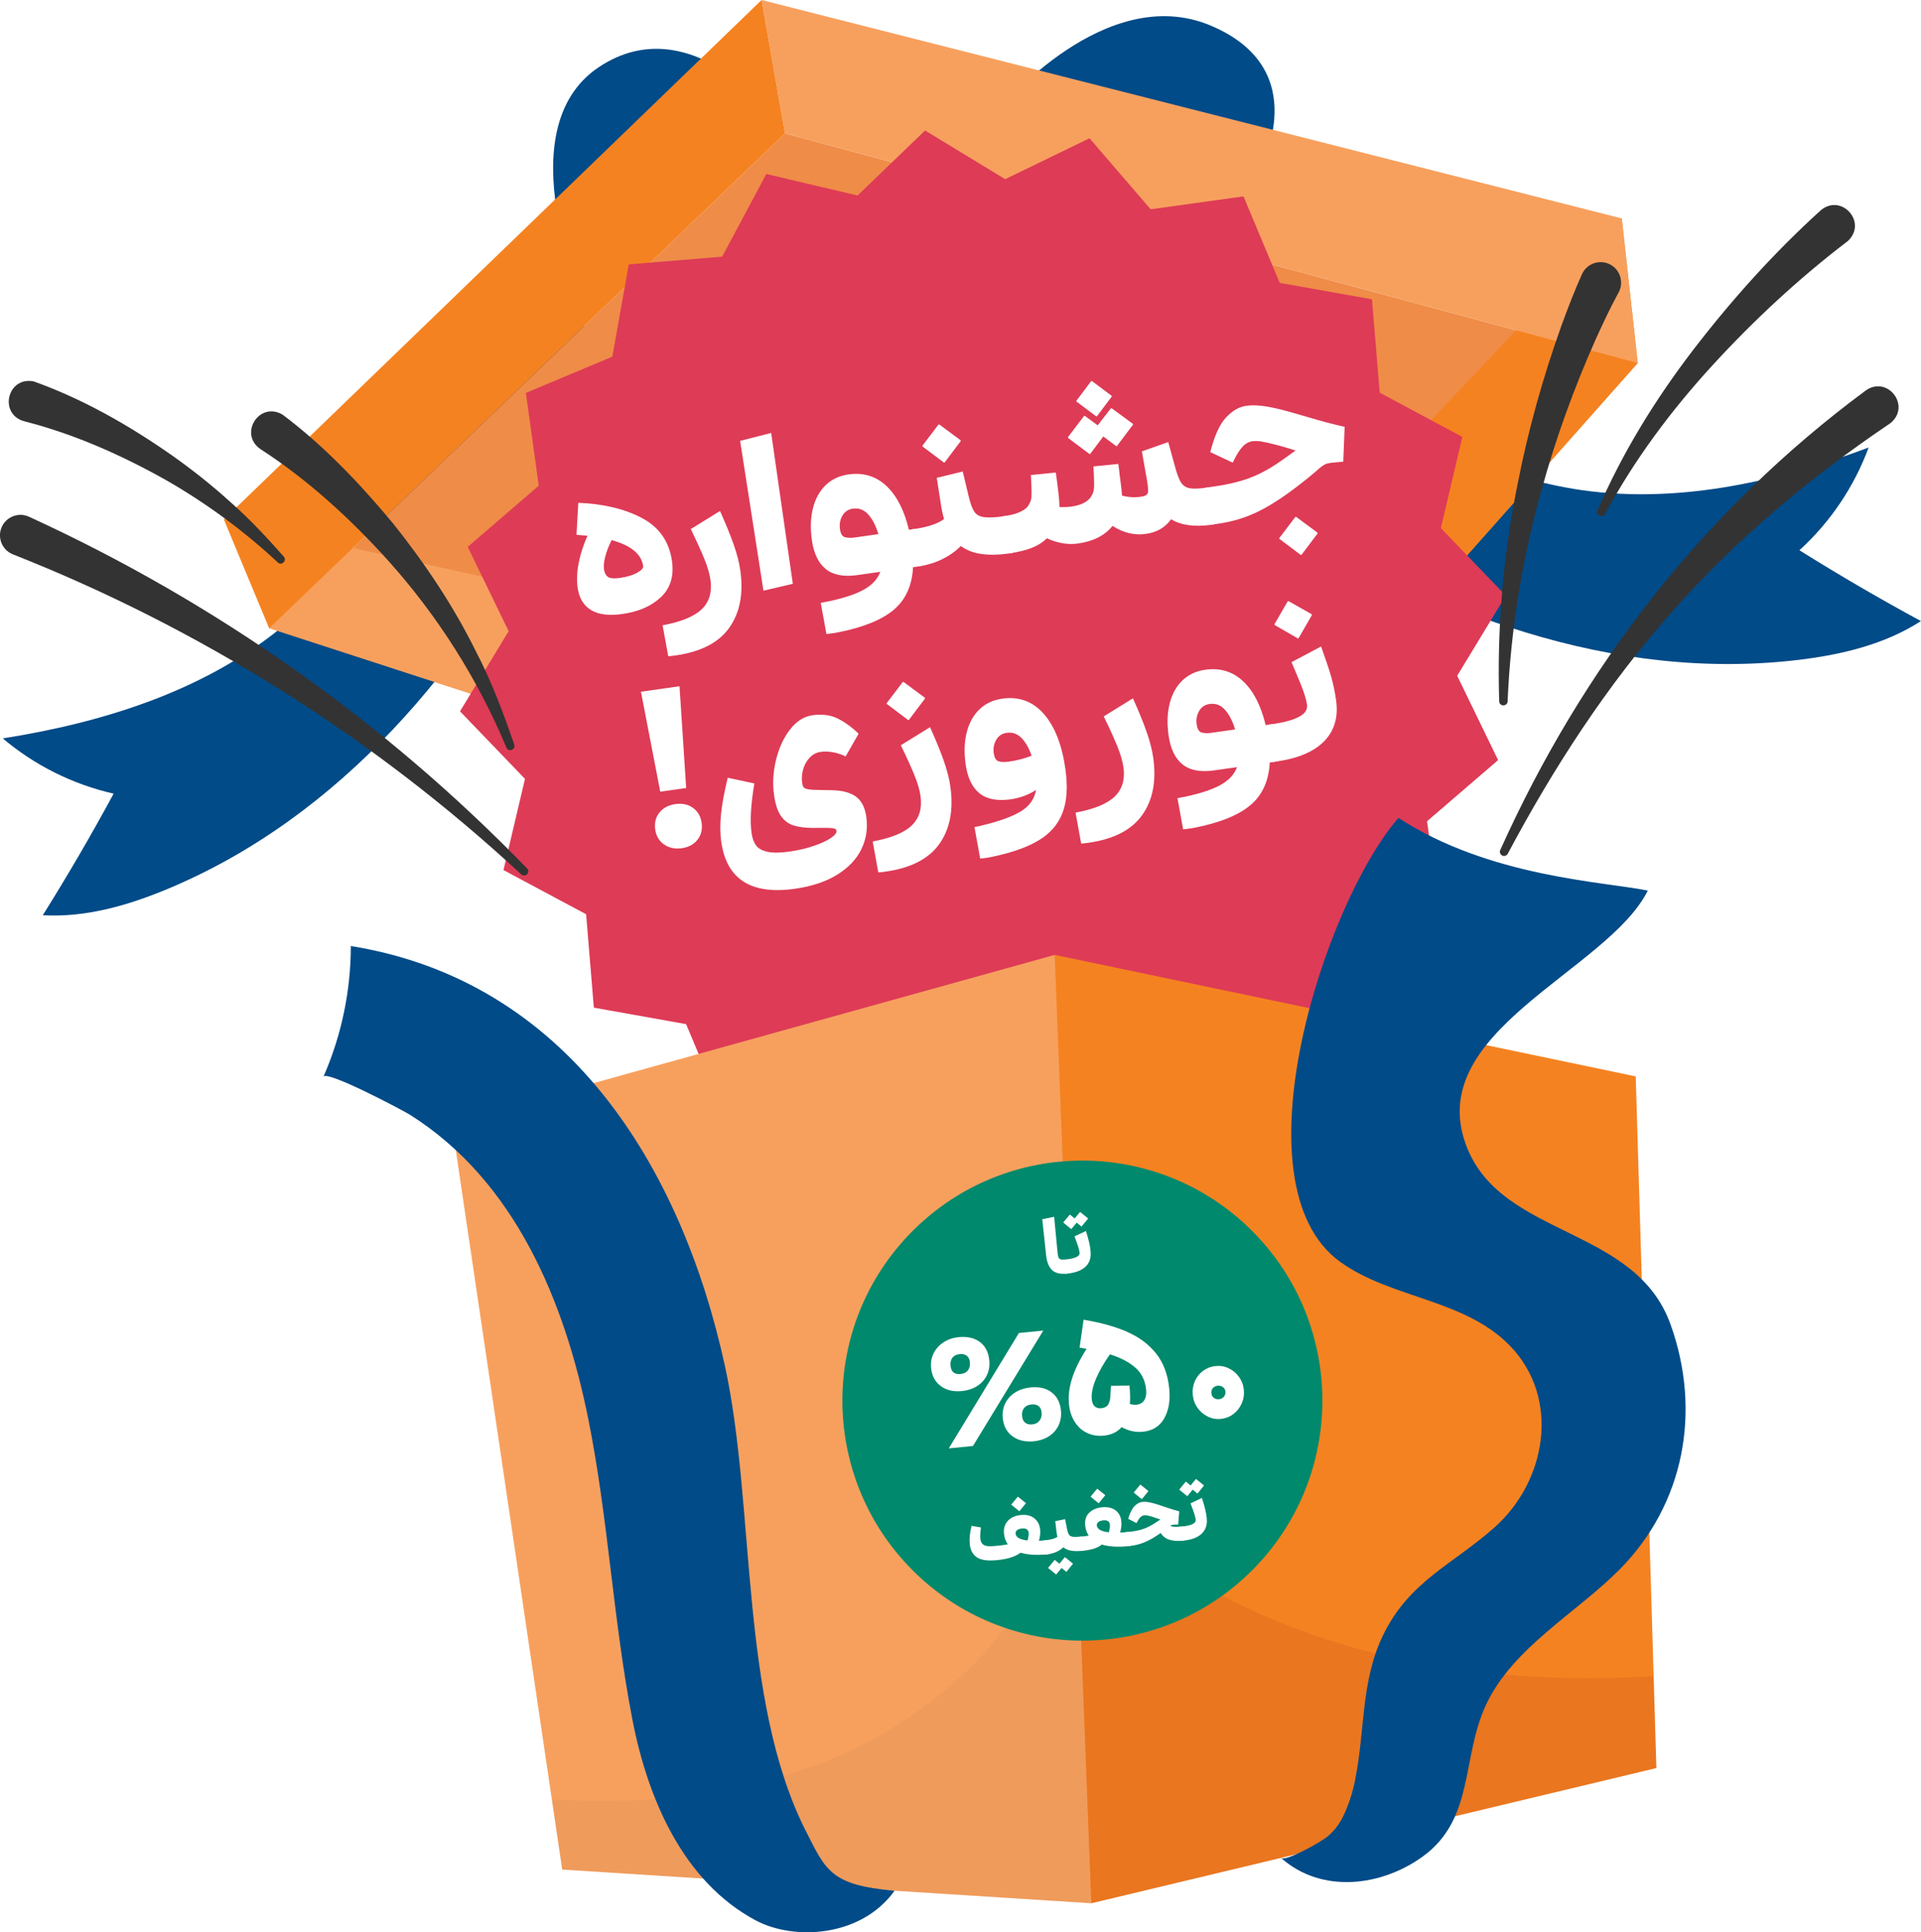 <?xml version="1.0" encoding="UTF-8"?><svg id="Layer_2" xmlns="http://www.w3.org/2000/svg" xmlns:xlink="http://www.w3.org/1999/xlink" viewBox="0 0 400.93 403.23"><defs><filter id="drop-shadow-1" filterUnits="userSpaceOnUse"><feOffset dx="2" dy="2"/><feGaussianBlur result="blur" stdDeviation="2"/><feFlood flood-color="#000" flood-opacity=".2"/><feComposite in2="blur" operator="in"/><feComposite in="SourceGraphic"/></filter></defs><g id="nowruz"><g id="Boc"><g id="Top"><path d="M262.92,35.18s11.66-20.66-10.28-29.86c-21.94-9.2-43.81,17.24-43.81,17.24l54.09,12.62Z" fill="#004b88"/><path d="M162.65,25.34S144.46,1.01,124.98,14.01c-19.48,13-3.09,49.16-3.09,49.16l40.76-37.83Z" fill="#004b88"/><g><g><path d="M328.4,102.02c20.7,3.38,41.96-1.26,61.6-8.63-3.01,8.17-8.01,15.59-14.45,21.44,8.3,5.19,16.76,10.12,25.37,14.78-7.56,4.87-16.56,7.02-25.49,8.09-38.49,4.62-77.35-9.54-109.43-31.32-9.46-6.42-18.87-14.03-23.07-24.66-2.52-6.38-1.64-15.14,5.72-17.98,6.22-2.39,12.7,3.36,17.32,6.77,12.17,8.99,24.51,17.82,38.38,24.06,7.67,3.45,15.73,6.08,24.04,7.44Z" fill="#004b88"/><path d="M58.42,131.22c-16.34,13.15-37.13,19.6-57.84,22.87,6.64,5.62,14.65,9.62,23.14,11.53-4.66,8.61-9.59,17.07-14.79,25.37,8.98,.52,17.87-2.06,26.16-5.53,35.77-14.96,62.59-46.44,79.76-81.2,5.06-10.25,9.5-21.51,7.91-32.83-.95-6.8-6.04-13.98-13.84-12.82-6.59,.99-9.4,9.18-11.73,14.43-6.16,13.82-12.54,27.59-21.53,39.85-4.97,6.78-10.68,13.05-17.25,18.33Z" fill="#004b88"/></g><g><polygon points="341.81 75.76 163.83 27.84 56.19 131.09 239.77 190.76 341.81 75.76" fill="#ef8c48"/><polygon points="239.77 190.76 238.92 150.97 46.74 108.39 56.19 131.09 239.77 190.76" fill="#f7a05e"/><polygon points="341.81 75.76 338.48 45.58 238.92 150.97 239.77 190.76 341.81 75.76" fill="#f58220"/><polygon points="341.81 75.76 338.48 45.58 158.95 0 163.83 27.84 341.81 75.76" fill="#f7a05e"/><polygon points="158.95 0 163.83 27.84 56.19 131.09 46.74 108.39 158.95 0" fill="#f58220"/></g></g></g><g id="Title"><polygon points="193.07 27.23 178.98 40.8 159.94 36.31 150.72 53.56 131.23 55.17 127.8 74.43 109.76 81.99 112.44 101.36 97.62 114.12 106.16 131.72 96.01 148.44 109.57 162.54 105.08 181.57 122.33 190.79 123.94 210.28 143.2 213.72 150.76 231.76 170.13 229.07 182.89 243.9 200.49 235.36 217.21 245.51 231.31 231.95 250.35 236.44 259.56 219.19 279.05 217.57 282.49 198.32 300.53 190.76 297.84 171.38 312.67 158.62 304.13 141.02 314.28 124.3 300.72 110.21 305.21 91.17 287.96 81.95 286.34 62.46 267.09 59.03 259.53 40.98 240.15 43.67 227.39 28.85 209.79 37.39 193.07 27.23" fill="#de3b56"/><g><path d="M133.92,108.08c3.63,1.89,5.74,4.9,6.33,9,.44,3.13-.32,5.64-2.29,7.51-1.97,1.88-4.66,3.06-8.07,3.54-2.82,.4-5.01,.12-6.56-.84-1.55-.96-2.47-2.51-2.77-4.63-.22-1.57-.15-3.28,.21-5.14,.36-1.86,.98-3.77,1.84-5.72l-2.29-.19,.38-6.68c5.19,.2,9.6,1.25,13.24,3.15Zm-.96,11.45c.91-.5,1.34-.97,1.27-1.42-.35-2.49-2.55-4.29-6.58-5.4-.63,1.23-1.08,2.43-1.37,3.6-.29,1.17-.34,2.12-.15,2.87,.18,.69,.51,1.13,.98,1.34,.47,.2,1.24,.23,2.3,.08,1.45-.21,2.64-.56,3.55-1.06Z" fill="#fff"/><path d="M146.5,127.1c1.55-1.53,2.14-3.57,1.78-6.11-.18-1.23-.59-2.66-1.25-4.29-.66-1.63-1.61-3.73-2.86-6.29l6.1-3.77c1.21,2.68,2.16,5.01,2.85,6.97,.69,1.97,1.16,3.78,1.39,5.43,.68,4.81-.07,8.78-2.27,11.91-2.19,3.13-5.94,5.08-11.25,5.83-.67,.1-1.18,.15-1.52,.17l-1.18-6.46c3.92-.73,6.65-1.86,8.2-3.39Z" fill="#fff"/><path d="M154.47,92l6.48-1.65,4.52,31.48-6.13,1.43-4.87-31.26Z" fill="#fff"/><path d="M193.43,111.19c.83,.65,1.33,1.51,1.48,2.57,.15,1.06-.08,2.03-.7,2.9-.62,.87-1.44,1.38-2.48,1.53l-1.17,.17c-.2,3.85-1.55,6.82-4.06,8.92-2.51,2.1-6.39,3.66-11.63,4.69-.53,.1-.99,.18-1.38,.22-.39,.04-.73,.08-1.01,.12l-1.18-6.51,1.75-.33c3.15-.68,5.58-1.49,7.29-2.45,1.7-.96,2.83-2.18,3.39-3.69l-4.78,.68c-2.85,.4-5.05-.01-6.59-1.25s-2.51-3.24-2.91-6c-.35-2.49-.28-4.72,.22-6.71,.5-1.98,1.39-3.58,2.65-4.8,1.27-1.22,2.85-1.97,4.75-2.24,3.1-.44,5.74,.35,7.91,2.38,2.17,2.03,3.75,5.09,4.72,9.17l.92-.13c1.03-.15,1.97,.11,2.8,.76Zm-17.13,.89c.52,.18,1.26,.21,2.21,.07l4.82-.69c-.53-1.75-1.24-3.12-2.12-4.1s-1.95-1.39-3.21-1.21c-.98,.14-1.71,.63-2.19,1.47-.48,.84-.65,1.77-.5,2.81,.13,.92,.46,1.48,.98,1.66Z" fill="#fff"/><path d="M212.51,108.48c.83,.65,1.33,1.51,1.48,2.57,.15,1.06-.08,2.03-.7,2.9-.62,.87-1.43,1.38-2.44,1.52-2.35,.33-4.37,.38-6.06,.13-1.69-.24-3.11-.8-4.26-1.66-1.07,1.09-2.37,2.01-3.89,2.76-1.52,.74-3.15,1.24-4.88,1.48-1.01,.14-1.93-.12-2.76-.78-.84-.67-1.33-1.53-1.48-2.59-.15-1.03,.08-1.99,.68-2.86,.6-.87,1.42-1.38,2.46-1.53,2.91-.41,5.03-1.11,6.37-2.1-.29-1.01-.5-2.01-.64-2.99l-.88-5.61,5.42-1.33,1.26,5.25c.35,1.46,.73,2.51,1.15,3.13,.42,.63,1.09,1.01,2.03,1.15,.93,.14,2.39,.07,4.38-.22,1.01-.14,1.93,.11,2.76,.76Zm-19.97-15.3l-.02-.17,3.35-4.41,.17-.02,4.45,3.3,.02,.17-3.35,4.45-.17,.02-4.45-3.35Z" fill="#fff"/><path d="M254.53,102.52c.83,.65,1.33,1.51,1.48,2.57,.15,1.06-.08,2.03-.7,2.9-.62,.87-1.43,1.38-2.44,1.52-3.52,.5-6.34,.12-8.46-1.15-1.21,1.71-2.95,2.73-5.21,3.05-2.43,.35-4.76-.21-7-1.66-1.63,2-4.02,3.22-7.18,3.67-2.1,.3-4.27-.06-6.53-1.08-.8,.8-1.81,1.45-3.04,1.95-1.23,.5-2.75,.88-4.56,1.14-1.01,.14-1.94-.12-2.79-.8-.85-.68-1.35-1.55-1.5-2.61-.15-1.06,.08-2.02,.71-2.86,.62-.84,1.45-1.34,2.48-1.49,1.23-.17,2.25-.45,3.07-.82,.82-.37,1.39-.8,1.72-1.27,.26-.41,.44-.78,.55-1.1,.11-.33,.17-.88,.17-1.65,0-.77-.04-2-.14-3.7l5.19-.52,.26,1.84c.04,.28,.13,1.04,.28,2.27,.15,1.23,.22,2.26,.23,3.09,.95,.04,1.81,0,2.59-.11,.92-.13,1.72-.37,2.4-.7,.68-.34,1.18-.75,1.52-1.22,.26-.41,.44-.77,.55-1.1,.11-.33,.17-.88,.17-1.65,0-.77-.04-2.01-.14-3.7l5.19-.52c.14,.98,.23,1.69,.26,2.14,.31,2.15,.47,3.64,.51,4.46,1.25,.36,2.57,.45,3.97,.25,.78-.11,1.25-.35,1.39-.71,.12-.36,.12-1-.02-1.92-.11-.75-.21-1.4-.32-1.92l-.87-4.92,5.5-1.94,1.5,5.43c.4,1.43,.8,2.45,1.2,3.06,.4,.61,.98,.99,1.75,1.14,.76,.15,1.93,.11,3.49-.11,1.01-.14,1.93,.11,2.76,.76Zm-22.52-17.33l4.44,3.26,.02,.17-3.35,4.45-.17,.02-2.68-2.01-2.73,3.64-.17,.02-4.45-3.35-.02-.17,3.35-4.41,.17-.02,2.68,1.97,2.75-3.55,.17-.02Zm-3.06,1.67l-.17,.02-4.12-3.09-.02-.13,3.09-4.12,.17-.02,4.12,3.09,.02,.13-3.09,4.12Z" fill="#fff"/><path d="M249.75,103.19c.62-.86,1.43-1.36,2.44-1.5l1.34-.19c2.66-.38,4.97-.92,6.93-1.63,1.97-.71,3.89-1.68,5.77-2.92,.94-.62,2.33-1.6,4.16-2.94-1.73-.55-3.22-.98-4.46-1.29-1.21-.31-2.15-.51-2.8-.61-.65-.09-1.25-.1-1.78-.03-.75,.11-1.45,.51-2.09,1.22-.64,.71-1.3,1.79-1.98,3.25l-4.68-2.2c.86-3.4,1.95-5.81,3.29-7.23,1.34-1.42,2.73-2.23,4.19-2.43,.98-.14,2.06-.14,3.25,0,1.19,.14,2.66,.43,4.4,.87,1.39,.37,3.13,.87,5.22,1.48,2.83,.85,5.39,1.53,7.69,2.03l-.29,7.27-1.65,.15c-.31,.02-.69,.06-1.14,.12-.42,.06-.78,.17-1.09,.33-.31,.16-.7,.44-1.18,.85-1.37,1.22-3,2.55-4.91,3.99-3.04,2.31-5.79,4.04-8.25,5.19-2.46,1.15-5.07,1.92-7.84,2.31l-.97,.14c-1.03,.15-1.97-.11-2.81-.78-.84-.67-1.33-1.53-1.48-2.59-.15-1.06,.08-2.02,.7-2.88Zm17.27,9.27l-.02-.17,3.35-4.41,.17-.02,4.45,3.3,.02,.17-3.35,4.45-.17,.02-4.45-3.35Z" fill="#fff"/><path d="M133.77,144.35l8.05-1.14,1.39,21.23-5.41,.77-4.03-20.86Zm4.81,31.87c-1.03-.74-1.64-1.78-1.83-3.12-.19-1.37,.09-2.54,.87-3.52,.77-.98,1.89-1.57,3.34-1.78,1.43-.2,2.65,.06,3.66,.78,1.02,.73,1.62,1.77,1.82,3.14,.19,1.37-.1,2.54-.87,3.52-.78,.98-1.87,1.57-3.3,1.77-1.42,.2-2.65-.07-3.69-.8Z" fill="#fff"/><path d="M174.02,157.03c-.94-.21-1.86-.25-2.75-.12-.92,.13-1.71,.56-2.36,1.28s-1.11,1.6-1.36,2.63c-.25,1.03-.27,2.05-.04,3.04,.08,.33,.28,.57,.61,.7,.33,.14,.87,.23,1.6,.26s1.96,.06,3.67,.08c2.28,.02,4.02,.46,5.21,1.31,1.19,.86,1.93,2.26,2.2,4.22,.34,2.4,0,4.66-1.01,6.75s-2.69,3.88-5.04,5.34c-2.34,1.46-5.29,2.44-8.84,2.95-9.14,1.3-14.27-1.97-15.38-9.79-.24-1.7-.26-3.59-.06-5.66,.2-2.07,.67-4.64,1.41-7.71l5.56,1.18c-.74,4.41-.94,7.86-.58,10.35,.15,1.06,.46,1.92,.92,2.56,.46,.65,1.25,1.1,2.37,1.35,1.12,.25,2.66,.24,4.62-.04,1.84-.26,3.54-.66,5.09-1.19,1.55-.53,2.75-1.09,3.59-1.67,.84-.58,1.22-1.09,1.13-1.53-.07-.28-.36-.44-.86-.5-.51-.06-1.42-.08-2.73-.06-.66,0-1.1,.01-1.32,.02-1.71-.01-3.1-.2-4.16-.56-1.06-.36-1.92-1.04-2.58-2.03-.66-.99-1.12-2.42-1.38-4.3-.33-2.35-.2-4.77,.4-7.27,.6-2.49,1.58-4.62,2.92-6.36,1.35-1.75,2.92-2.75,4.71-3,2.07-.29,3.86-.04,5.39,.75,1.53,.8,2.93,1.83,4.23,3.1l-2.71,4.75c-.71-.36-1.53-.64-2.47-.85Z" fill="#fff"/><path d="M190.34,172.21c1.55-1.53,2.14-3.57,1.78-6.11-.18-1.23-.59-2.66-1.25-4.29-.66-1.63-1.61-3.73-2.86-6.29l6.1-3.77c1.21,2.68,2.16,5.01,2.85,6.97,.69,1.97,1.16,3.78,1.39,5.43,.68,4.81-.07,8.78-2.26,11.91-2.19,3.13-5.95,5.08-11.26,5.83-.67,.1-1.18,.15-1.52,.17l-1.17-6.46c3.92-.73,6.65-1.86,8.2-3.39Zm-5.26-25.3l-.02-.17,3.35-4.41,.17-.02,4.45,3.3,.02,.17-3.35,4.45-.17,.02-4.45-3.35Z" fill="#fff"/><path d="M204.81,172.29c3.75-.9,6.51-1.9,8.28-2.99,1.77-1.09,2.82-2.58,3.15-4.45-1.62,1.03-3.38,1.68-5.28,1.95-2.82,.4-5-.02-6.53-1.25-1.53-1.24-2.49-3.24-2.89-6.01-.35-2.49-.28-4.72,.22-6.7,.5-1.98,1.39-3.58,2.65-4.8,1.27-1.22,2.85-1.97,4.75-2.24,3.49-.5,6.39,.56,8.68,3.17,2.3,2.61,3.8,6.45,4.52,11.51,.52,3.69,.32,6.74-.6,9.15-.93,2.41-2.61,4.34-5.06,5.79-2.45,1.45-5.78,2.6-9.99,3.45-.47,.09-.88,.16-1.23,.2-.35,.03-.65,.07-.91,.11l-1.19-6.59c.33-.05,.81-.14,1.41-.29Zm3.59-13.43c.52,.18,1.26,.21,2.21,.07,1.68-.24,3.24-.65,4.7-1.22-.54-1.58-1.24-2.81-2.11-3.7-.87-.89-1.9-1.25-3.1-1.08-.98,.14-1.71,.63-2.19,1.47-.48,.84-.65,1.77-.5,2.81,.13,.92,.46,1.47,.98,1.66Z" fill="#fff"/><path d="M232.69,166.19c1.55-1.53,2.15-3.57,1.78-6.11-.18-1.23-.59-2.66-1.25-4.29-.66-1.63-1.61-3.73-2.86-6.29l6.09-3.77c1.21,2.68,2.16,5,2.85,6.97,.69,1.97,1.16,3.78,1.39,5.43,.68,4.81-.07,8.78-2.27,11.91s-5.94,5.08-11.25,5.83c-.67,.1-1.18,.15-1.52,.17l-1.17-6.46c3.92-.73,6.65-1.86,8.2-3.39Z" fill="#fff"/><path d="M267.88,151.95c.83,.65,1.33,1.51,1.48,2.57,.15,1.06-.08,2.03-.7,2.9-.62,.87-1.44,1.38-2.48,1.53l-1.17,.17c-.2,3.85-1.55,6.82-4.06,8.92-2.51,2.1-6.39,3.66-11.63,4.69-.53,.1-.99,.18-1.38,.22-.39,.04-.73,.08-1.01,.12l-1.18-6.51,1.75-.33c3.15-.68,5.58-1.49,7.29-2.45,1.7-.96,2.83-2.18,3.39-3.69l-4.78,.68c-2.85,.4-5.05-.01-6.59-1.25-1.55-1.24-2.51-3.24-2.91-6-.35-2.49-.28-4.72,.22-6.71,.5-1.98,1.39-3.58,2.65-4.8,1.27-1.22,2.85-1.97,4.75-2.24,3.1-.44,5.74,.35,7.91,2.38,2.17,2.03,3.75,5.09,4.72,9.17l.92-.13c1.03-.15,1.97,.11,2.8,.76Zm-17.13,.89c.53,.18,1.26,.21,2.21,.07l4.82-.69c-.53-1.75-1.24-3.12-2.12-4.1-.88-.99-1.95-1.39-3.21-1.21-.98,.14-1.71,.63-2.19,1.47s-.65,1.77-.5,2.81c.13,.92,.46,1.47,.98,1.66Z" fill="#fff"/><path d="M262.66,152.71c.6-.87,1.42-1.38,2.46-1.53l.12-.02c2.63-.37,4.58-.89,5.85-1.56,1.28-.66,1.84-1.52,1.69-2.55-.12-.87-.42-1.92-.88-3.17-.46-1.25-1.25-3.14-2.35-5.7l6.17-3.27c.99,2.74,1.69,4.85,2.12,6.33,.42,1.48,.76,3.1,1.01,4.86,.5,3.49-.32,6.34-2.44,8.54-2.13,2.2-5.44,3.62-9.94,4.26l-.25,.04c-1.01,.14-1.93-.12-2.76-.78-.84-.67-1.33-1.53-1.48-2.59-.15-1.03,.08-1.99,.68-2.86Zm3.4-22.28l-.07-.16,2.78-4.8,.17-.02,4.84,2.74,.02,.17-2.78,4.84-.17,.02-4.8-2.78Z" fill="#fff"/></g></g><g id="Bottom"><polygon points="220.13 199.27 230.39 284.85 227.77 397.18 117.34 390.15 94.28 234.26 220.13 199.27" fill="#f7a05e"/><polygon points="220.13 199.27 341.39 224.63 345.7 368.96 227.77 397.18 223.53 287.18 220.13 199.27" fill="#f58220"/><g opacity=".12"><path d="M224.41,310.17s.03,.01,.04,.04c-.01-.01-.03-.03-.04-.04h0Z" fill="#421c15"/><path d="M345.12,349.78l.57,19.19-117.92,28.22-3.34-86.43c.03-.27,.04-.46,.02-.53,35.96,36.48,85.25,41.71,120.67,39.56Z" fill="#9c1b1b"/></g><g opacity=".12"><path d="M117.34,390.15l-2.17-14.66c88.84,5.44,108.4-58.08,109.26-64.75l3.34,86.43-110.43-7.03Z" fill="#421c15" opacity=".33"/></g><path d="M168.11,381.96c-13.86-27.58-10.38-67.44-16.81-96.9-9.13-41.79-32.9-80.36-78.08-87.64,0,9.36-1.96,18.72-5.72,27.29,.64-1.46,16.65,7.03,18.09,7.94,21.94,13.85,32.26,38.98,37.19,63.47,4.18,20.77,5.19,42.06,9.23,62.84,3.14,16.19,10.48,33.7,25.75,41.81,7.92,4.21,21.93,3.55,28.94-6.2-13.32-1.17-14.35-4.2-18.58-12.61Z" fill="#004b88"/><path d="M282.83,371.37c2.09-10.21,1.16-20.49,5.82-30.12,5.46-11.29,14.59-14.79,23.29-22.53,10.84-9.64,13.79-26.92,3.22-37.86-9.45-9.78-24.81-9.87-35.42-17.51-22.4-16.12-3.31-74.92,12.13-92.67,19.01,12.36,42.73,13.28,52.04,15.17-8.42,16.91-47.57,29.51-37.66,53.79,7.62,18.68,35.07,16.28,42.41,36.75,6.49,18.1,2.9,37.48-10.66,51.16-8.98,9.06-22.26,16.27-27.84,28.18-5.18,11.07-2.37,23.82-13.2,31.68-8.63,6.26-21.11,7.85-29.62,.29,1,.89,8.5-3.44,9.61-4.35,2.09-1.72,3.16-3.6,4.16-6.07,.78-1.92,1.33-3.9,1.75-5.91Z" fill="#004b88"/></g><g id="Lines"><g><path d="M108.79,182.47c-30.98-28.71-67.19-51.45-106.09-66.78-2.19-.87-3.27-3.35-2.41-5.54,.89-2.27,3.54-3.34,5.75-2.32,39,17.84,74.41,42.9,103.96,73.39,.34,.35,.33,.9-.02,1.24-.33,.32-.86,.33-1.2,.01h0Z" fill="#333"/><path d="M105.69,155.99c-5.98-14.28-14.32-27.45-24.64-38.96-7.87-8.73-16.78-16.9-26.66-23.29-4.66-3.17-.27-10.1,4.6-7.2,8.65,6.49,16.21,14.46,23.1,22.76,6.58,8.24,12.58,17.19,17.24,26.64,3.27,6.24,5.73,12.85,8,19.45,.33,1.03-1.2,1.68-1.64,.6h0Z" fill="#333"/><path d="M57.98,117.37c-7.08-6.59-14.85-12.31-23.22-17.12-9.34-5.25-19.25-9.67-29.63-12.32-5.46-1.41-3.67-9.42,1.89-8.34,10.29,3.67,19.88,9.16,28.79,15.38,4.31,3.04,8.51,6.36,12.4,9.91,3.97,3.49,7.56,7.36,11.03,11.29,.71,.81-.47,1.99-1.27,1.2h0Z" fill="#333"/></g><g><path d="M313.12,177.38c17.17-38.17,42.52-70.9,76.25-95.87,4.57-3.27,9.58,3.22,5.17,6.8-16.78,11.32-32.39,24.35-45.77,39.59-13.38,15.13-24.52,32.28-34.09,50.26-.23,.43-.76,.59-1.18,.36-.41-.22-.58-.72-.38-1.14h0Z" fill="#333"/><path d="M312.9,146.35c-.49-15.11,.82-30.42,3.82-45.26,2.19-11.22,5.28-22.29,9.14-33.06,1.35-3.69,2.67-7.17,4.31-10.81,.97-2.15,3.5-3.11,5.65-2.14,2.29,1.02,3.21,3.85,1.96,6.02-1.69,3.1-3.31,6.54-4.79,9.81-4.5,10.14-8.33,20.66-11.26,31.37-4.04,14.33-6.44,29.18-7.08,44.07-.02,1.08-1.71,1.17-1.75,0h0Z" fill="#333"/><path d="M333.41,106.5c5.16-11.97,12.07-23.18,20.01-33.53,8.03-10.44,16.78-20.18,26.57-29.07,4.31-3.64,9.81,2.45,5.71,6.37-10.15,7.73-19.68,16.56-28.32,26-8.63,9.41-16.3,19.71-22.38,30.98-.49,.96-2.03,.31-1.58-.75h0Z" fill="#333"/></g></g></g><g id="Offer" filter="url(#drop-shadow-1)"><circle cx="223.91" cy="290.29" r="50.09" transform="translate(-139.69 243.35) rotate(-45)" fill="#00896c"/><g><path d="M217.29,319.75c.3,.26,.48,.59,.52,.99,.04,.4-.06,.76-.3,1.08-.24,.32-.55,.5-.93,.54-2.22,.22-4.07,.11-5.57-.34-.6,.44-1.29,.78-2.08,1.02-.79,.25-1.76,.43-2.93,.54-1.83,.18-3.2,0-4.08-.57-.89-.57-1.4-1.52-1.53-2.85-.1-1.03,.02-2.27,.38-3.74l1.95,.33c-.13,1.04-.17,1.79-.13,2.25,.05,.53,.2,.92,.45,1.18,.24,.25,.59,.41,1.03,.46,.45,.05,1.05,.04,1.81-.04,.46-.05,.9-.1,1.33-.15s.81-.12,1.13-.19c-.45-.63-.72-1.37-.8-2.22-.08-.75,.03-1.41,.32-1.97,.29-.56,.71-1,1.26-1.32,.55-.32,1.19-.52,1.91-.59,1.17-.12,2.11,.1,2.83,.67s1.12,1.35,1.23,2.37c.07,.72-.01,1.5-.26,2.33,.5-.02,.99-.05,1.45-.1,.38-.04,.73,.07,1.03,.33Zm-8.21-7.73v-.06l1.33-1.61h.06l1.63,1.31v.06l-1.33,1.63h-.06l-1.63-1.33Zm1.2,5.29c-.24,.19-.35,.44-.32,.75,.08,.75,.91,1.22,2.49,1.41,.2-.65,.28-1.18,.24-1.58-.07-.7-.54-1.01-1.4-.92-.43,.04-.77,.16-1.02,.35Z" fill="#fff"/><path d="M224.53,319.02c.3,.26,.48,.59,.52,.99,.04,.4-.06,.76-.31,1.08-.25,.32-.56,.5-.94,.54-.89,.09-1.65,.08-2.29-.04-.63-.12-1.16-.35-1.58-.69-.42,.4-.92,.72-1.51,.98-.59,.26-1.21,.42-1.87,.48-.38,.04-.73-.07-1.03-.34-.3-.26-.48-.6-.52-1-.04-.39,.06-.75,.3-1.07,.24-.32,.56-.5,.95-.54,1.1-.11,1.92-.34,2.44-.7-.09-.39-.16-.77-.2-1.14l-.25-2.13,2.06-.42,.39,2c.11,.56,.24,.96,.39,1.2,.15,.24,.4,.4,.75,.46,.35,.07,.9,.06,1.66-.01,.38-.04,.72,.07,1.03,.33Zm-4.24,3.95l1.63,1.32v.06l-1.33,1.65h-.06l-.97-.8-1.1,1.35h-.06l-1.63-1.33v-.06l1.33-1.61h.06l.96,.76,1.1-1.33h.06Z" fill="#fff"/><path d="M234.24,318.05c.31,.26,.48,.59,.52,.99,.04,.4-.06,.76-.3,1.08-.24,.32-.55,.5-.93,.54-2.23,.22-4.08,.11-5.57-.34-.46,.37-1.01,.65-1.65,.86-.64,.2-1.48,.36-2.51,.46-.38,.04-.73-.07-1.03-.34-.31-.26-.48-.6-.52-1-.04-.39,.06-.75,.3-1.07s.56-.5,.95-.54c.76-.08,1.34-.16,1.73-.24-.42-.6-.66-1.31-.74-2.11-.11-1.11,.16-2,.83-2.65,.66-.65,1.55-1.03,2.67-1.14,1.17-.12,2.11,.09,2.82,.62,.71,.53,1.12,1.3,1.22,2.32,.07,.72-.01,1.5-.26,2.33,.5-.02,.99-.05,1.45-.1,.38-.04,.73,.07,1.03,.33Zm-8.6-7.69v-.06l1.33-1.61h.06l1.63,1.31v.06l-1.33,1.63h-.06l-1.63-1.33Zm1.6,5.25c-.24,.19-.35,.44-.32,.75,.08,.75,.91,1.22,2.49,1.41,.2-.65,.28-1.18,.24-1.58-.07-.7-.54-1.01-1.39-.92-.44,.04-.78,.16-1.02,.35Z" fill="#fff"/><path d="M232.47,320.32c-.31-.26-.48-.6-.52-1-.04-.4,.06-.76,.31-1.08,.25-.31,.56-.49,.94-.53l.51-.05c1.01-.1,1.89-.27,2.64-.51,.75-.24,1.49-.57,2.22-1.01,.35-.21,.89-.56,1.61-1.05-.64-.23-1.2-.42-1.66-.56-.45-.14-.8-.23-1.05-.27-.25-.04-.47-.06-.67-.04-.29,.03-.56,.17-.82,.43-.26,.26-.52,.66-.79,1.2l-1.73-.9c.38-1.27,.83-2.16,1.35-2.68,.53-.51,1.07-.8,1.62-.85,.37-.04,.78-.02,1.23,.05,.45,.07,1,.21,1.64,.4,.52,.16,1.17,.38,1.95,.64,1.12,.39,2.08,.69,2.87,.88l-.22,2.74-.37,.02c-.28,0-.51,.02-.69,.04-.21,.02-.41,.09-.59,.2,.23,.14,.52,.22,.88,.23,.36,.02,.84,0,1.44-.06,.39-.04,.74,.07,1.04,.34,.3,.27,.47,.59,.51,.99,.04,.4-.06,.76-.31,1.08-.25,.32-.56,.5-.94,.54-1.15,.12-2.1,.04-2.86-.21-.76-.26-1.35-.72-1.77-1.4-.04,.04-.1,.08-.18,.13-1.18,.83-2.25,1.44-3.22,1.83-.96,.4-2.01,.65-3.15,.77l-.19,.02c-.39,.04-.74-.07-1.05-.34Zm2.17-10.82v-.06l1.33-1.61h.06l1.63,1.31v.06l-1.33,1.63h-.06l-1.63-1.33Z" fill="#fff"/><path d="M243.64,317.11c.24-.32,.56-.5,.95-.54h.05c1-.11,1.74-.27,2.23-.5,.49-.23,.72-.54,.68-.94-.03-.33-.13-.73-.28-1.21s-.42-1.21-.8-2.19l2.38-1.14c.33,1.05,.57,1.86,.7,2.42,.14,.57,.24,1.18,.31,1.85,.13,1.33-.22,2.39-1.05,3.19-.84,.8-2.11,1.28-3.82,1.45h-.09c-.38,.05-.73-.06-1.03-.33-.31-.26-.48-.6-.52-1-.04-.39,.06-.75,.3-1.07Zm4-10.46l1.63,1.32v.06l-1.32,1.63h-.06l-.96-.8-1.1,1.35h-.06l-1.63-1.33v-.06l1.33-1.61h.06l.96,.78,1.1-1.33h.06Z" fill="#fff"/></g><g><path d="M194.34,287.24c-1.18-.87-1.85-2.13-2.01-3.77-.11-1.12,.07-2.14,.54-3.08,.47-.94,1.17-1.7,2.08-2.29,.92-.59,1.96-.94,3.11-1.06,1.83-.18,3.31,.16,4.45,1.01s1.79,2.12,1.96,3.81c.12,1.18-.06,2.23-.52,3.16-.46,.93-1.14,1.68-2.04,2.24-.9,.57-1.94,.91-3.12,1.03-1.79,.18-3.27-.17-4.45-1.04Zm16.32-11.07l5.08-.5-14.67,24.08-5.05,.5,14.64-24.08Zm-10.64,7.79c.34-.45,.47-1.02,.4-1.71-.06-.59-.27-1.03-.64-1.32-.37-.29-.86-.41-1.47-.35-.67,.07-1.18,.31-1.52,.74-.34,.43-.47,1-.4,1.71,.12,1.26,.83,1.83,2.11,1.7,.67-.07,1.18-.32,1.52-.77Zm9.3,13.77c-1.19-.87-1.87-2.13-2.03-3.77-.11-1.16,.06-2.21,.53-3.14,.47-.94,1.17-1.69,2.09-2.26s1.97-.91,3.15-1.03c1.81-.18,3.28,.16,4.42,1.03,1.14,.86,1.79,2.13,1.95,3.79,.11,1.14-.06,2.17-.5,3.11-.45,.94-1.12,1.7-2.02,2.27-.9,.58-1.94,.92-3.12,1.04-1.79,.18-3.28-.17-4.47-1.04Zm5.65-3.28c.35-.46,.49-1.04,.42-1.73-.06-.61-.28-1.05-.66-1.32-.38-.27-.88-.38-1.51-.31-.65,.07-1.15,.32-1.49,.75-.34,.44-.48,.99-.41,1.67,.06,.63,.28,1.09,.65,1.39,.37,.29,.87,.41,1.5,.34,.65-.06,1.15-.33,1.5-.79Z" fill="#fff"/><path d="M233.17,275.91c2.51,1.08,4.54,2.58,6.09,4.51,1.55,1.93,2.47,4.38,2.77,7.34,.25,2.48-.1,4.56-1.04,6.22-.94,1.67-2.43,2.6-4.47,2.8-1.51,.15-2.99-.17-4.43-.96-.9,1.02-2.12,1.61-3.68,1.77-1.3,.13-2.48-.06-3.53-.56s-1.91-1.27-2.57-2.31c-.67-1.04-1.07-2.28-1.21-3.74-.33-3.35,.89-7.17,3.68-11.49-.33-.07-.81-.16-1.46-.27l.83-5.82c3.52,.59,6.54,1.42,9.04,2.5Zm3.62,14.33c.37-.54,.51-1.28,.42-2.22-.19-1.94-.95-3.48-2.28-4.64s-3.08-2.07-5.28-2.75c-1.25,1.76-2.22,3.47-2.92,5.12-.7,1.65-.99,3.09-.86,4.31,.07,.67,.28,1.16,.64,1.45,.36,.29,.8,.42,1.33,.36,.61-.06,1.05-.26,1.33-.61,.27-.35,.45-.84,.54-1.49l.1-1.54,.06-1.03,3.85-.06c.16,1.41,.19,2.69,.09,3.85,.52,.14,.99,.19,1.39,.15,.69-.07,1.23-.37,1.6-.91Z" fill="#fff"/><path d="M250.08,293.61c-.86-.41-1.57-1.02-2.14-1.81-.57-.79-.9-1.7-1-2.71-.1-1.01,.04-1.96,.43-2.85,.39-.89,.97-1.62,1.74-2.18,.77-.56,1.64-.9,2.61-.99,.97-.1,1.88,.06,2.74,.48,.86,.41,1.57,1.01,2.14,1.8,.56,.78,.9,1.68,1,2.69,.1,1.01-.05,1.96-.45,2.85-.4,.89-.98,1.62-1.74,2.2-.76,.58-1.63,.91-2.59,1.01-.97,.1-1.88-.06-2.74-.48Zm3.35-4.14c.26-.3,.36-.65,.33-1.05-.04-.4-.21-.72-.52-.95-.31-.24-.68-.33-1.1-.29-.44,.04-.78,.22-1.02,.51-.24,.3-.33,.66-.29,1.08s.21,.71,.51,.94,.66,.32,1.08,.28c.42-.04,.76-.21,1.02-.52Z" fill="#fff"/></g><g><path d="M217.54,263.01c-.65-.65-1.06-1.67-1.21-3.08l-.8-7.5,2.48-.5,.72,7.49c.04,.47,.11,.8,.2,1,.09,.2,.24,.33,.45,.39,.21,.06,.53,.07,.97,.03,.38-.04,.73,.08,1.03,.34,.3,.26,.47,.59,.51,1,.04,.41-.07,.76-.32,1.08-.25,.32-.56,.5-.95,.53-1.39,.13-2.42-.13-3.07-.77Z" fill="#fff"/><path d="M219.38,261.36c.24-.32,.56-.5,.96-.53h.05c1-.1,1.74-.26,2.24-.49,.49-.23,.72-.54,.68-.93-.03-.33-.12-.73-.27-1.21-.15-.48-.41-1.21-.78-2.19l2.39-1.12c.32,1.05,.55,1.86,.68,2.43,.13,.57,.23,1.18,.29,1.85,.12,1.33-.23,2.39-1.08,3.18-.84,.79-2.12,1.27-3.83,1.43h-.1c-.38,.04-.73-.07-1.03-.34-.3-.27-.47-.6-.51-1.01-.04-.39,.07-.75,.31-1.06Zm4.08-10.43l1.62,1.33v.06l-1.34,1.62h-.06l-.96-.8-1.11,1.34h-.06l-1.62-1.34v-.06l1.34-1.6h.06l.96,.79,1.11-1.33h.06Z" fill="#fff"/></g></g></g></svg>